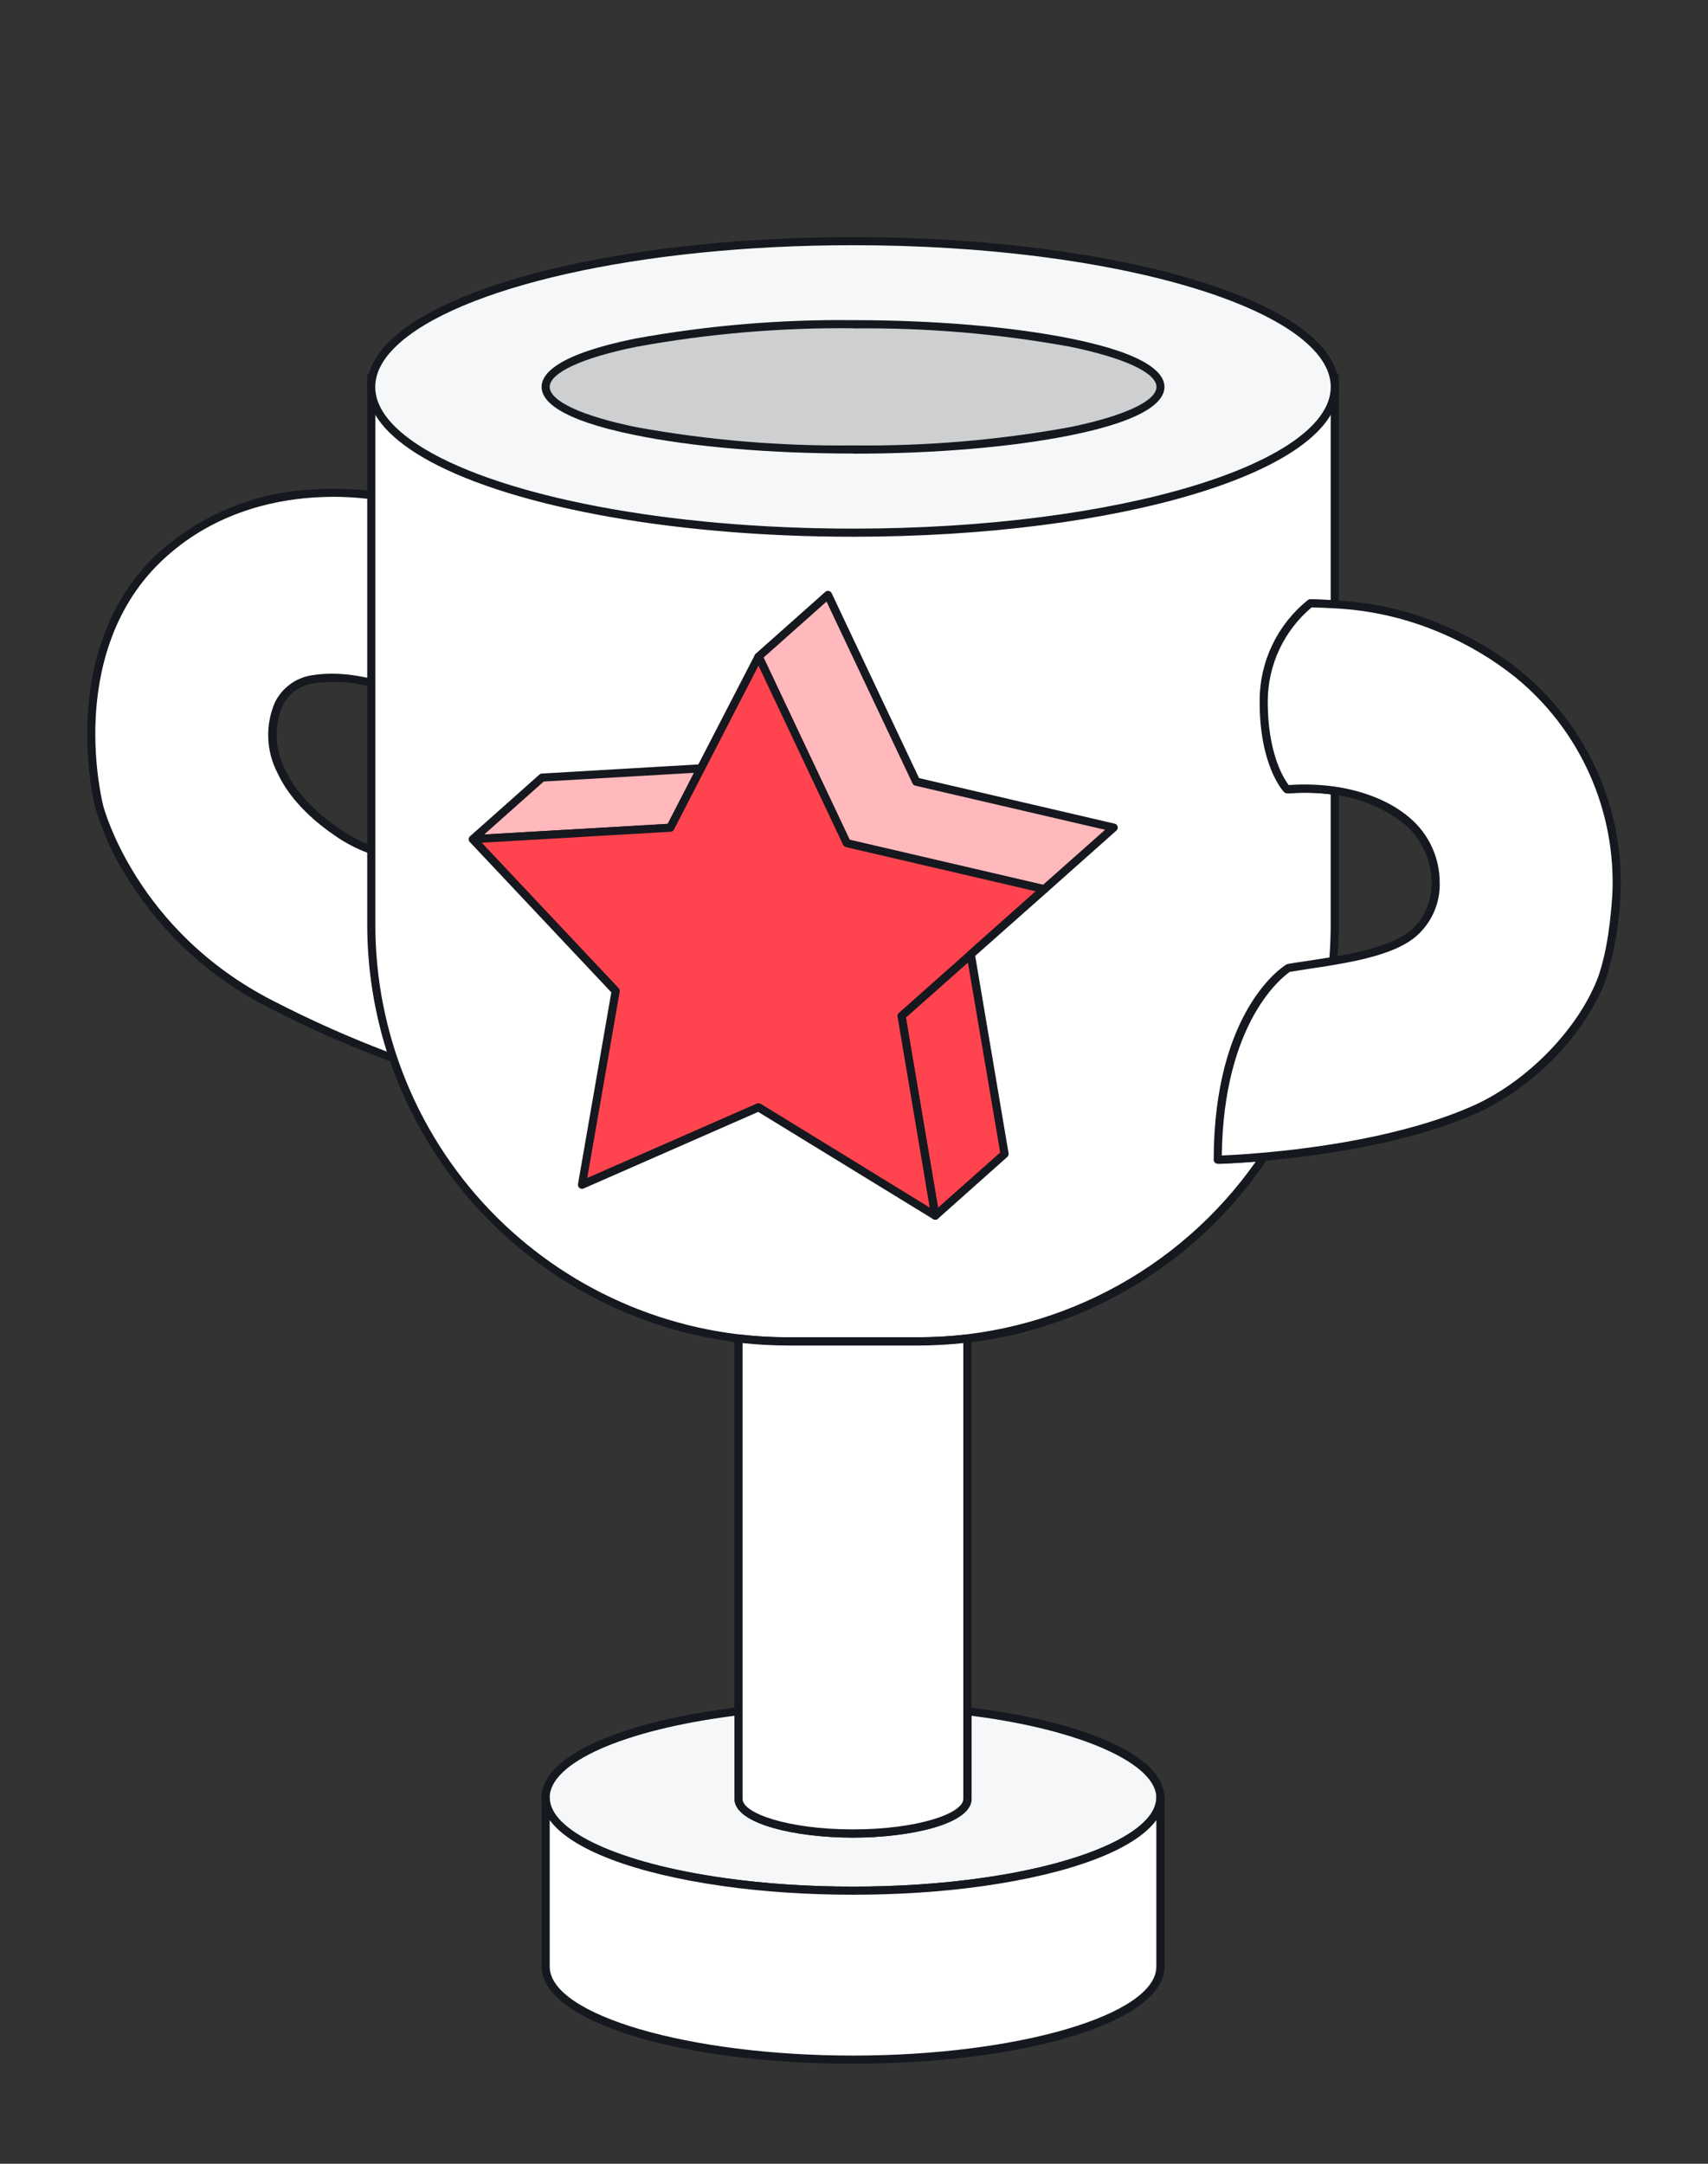 <svg width="120" height="152" viewBox="0 0 120 152" fill="none" xmlns="http://www.w3.org/2000/svg">
<rect x="0" y="0" width="120" height="152" fill="#333333" stroke="none"/>
<g clip-path="url(#clip0_48_1749)">
<path d="M26.14 65.05C26.14 68.3 26.669 71.43 27.64 74.35C24.698 73.26 21.826 71.991 19.04 70.55C9.16 65.5 6.96 56.66 6.96 56.66C6.96 56.66 4.16 45.96 11.069 39.27C17.989 32.59 27.72 35.07 27.72 35.07C26.68 36.05 26.119 37.09 26.119 38.17V47.97C24.75 47.609 23.322 47.524 21.919 47.72C18.899 48.29 18.579 51.84 19.75 54.19C20.559 55.96 22.169 57.44 23.649 58.44C24.45 59.02 25.27 59.41 26.13 59.72V65.05H26.14Z" fill="white"/>
<path d="M27.65 74.64C24.66 73.541 21.741 72.259 18.91 70.8C14.88 68.764 11.476 65.675 9.06 61.86C8.025 60.274 7.227 58.546 6.69 56.73C6.66 56.63 5.99 53.98 6.15 50.46C6.3 47.21 7.25 42.59 10.89 39.06C13.916 36.231 17.851 34.572 21.99 34.38C25.29 34.16 27.69 34.76 27.8 34.79C27.85 34.801 27.896 34.826 27.933 34.861C27.971 34.896 27.997 34.941 28.011 34.991C28.024 35.04 28.024 35.093 28.009 35.142C27.995 35.191 27.968 35.236 27.93 35.27C26.93 36.22 26.43 37.2 26.43 38.17V47.97C26.43 48.07 26.38 48.14 26.32 48.2C26.285 48.228 26.244 48.247 26.201 48.255C26.157 48.264 26.112 48.263 26.07 48.25C24.743 47.895 23.359 47.81 22 48C21 48.19 20.27 48.73 19.84 49.6C19.544 50.315 19.409 51.085 19.444 51.858C19.478 52.63 19.682 53.385 20.04 54.07C20.94 56.04 22.8 57.51 23.84 58.21C24.578 58.734 25.386 59.151 26.24 59.45C26.36 59.49 26.44 59.6 26.44 59.72V65.05C26.44 68.2 26.94 71.3 27.93 74.26C27.944 74.303 27.948 74.349 27.941 74.394C27.934 74.439 27.917 74.481 27.89 74.518C27.864 74.555 27.83 74.586 27.79 74.607C27.749 74.628 27.705 74.639 27.66 74.64H27.65ZM23.4 34.9C22.95 34.9 22.49 34.92 22 34.95C19.05 35.15 14.79 36.09 11.28 39.48C7.78 42.86 6.87 47.32 6.72 50.48C6.56 53.9 7.24 56.56 7.25 56.59C7.27 56.69 9.54 65.37 19.16 70.29C21.767 71.637 24.448 72.835 27.19 73.88C26.298 71.022 25.846 68.045 25.85 65.05V59.92C24.96 59.58 24.21 59.18 23.5 58.68C22.42 57.95 20.46 56.4 19.5 54.31C19.103 53.549 18.88 52.709 18.847 51.852C18.814 50.994 18.972 50.14 19.31 49.35C19.554 48.849 19.915 48.415 20.362 48.082C20.809 47.75 21.33 47.53 21.88 47.44C23.08 47.24 24.38 47.3 25.85 47.62V38.18C25.85 37.17 26.29 36.18 27.15 35.24C26.47 35.11 25.11 34.9 23.39 34.9H23.4Z" fill="#15181E"/>
<path d="M88.87 49.21C88.84 53.71 90.5 55.45 90.5 55.45C91.53 55.37 92.66 55.39 93.78 55.55V64.95C93.78 65.82 93.74 66.68 93.66 67.53C92.51 67.72 91.42 67.86 90.6 68.01C90.6 68.01 85.68 70.99 85.64 81.47C85.64 81.47 86.88 81.44 88.8 81.27C86.124 85.259 82.508 88.529 78.27 90.791C74.032 93.053 69.303 94.237 64.5 94.24H55.39C51.541 94.246 47.729 93.493 44.172 92.024C40.615 90.555 37.382 88.397 34.66 85.676C31.939 82.955 29.78 79.724 28.31 76.167C26.839 72.611 26.085 68.799 26.09 64.95V26.45C26.09 28.13 27.43 29.71 29.79 31.11C35.39 34.43 46.79 36.7 59.94 36.7C78.64 36.7 93.79 32.11 93.79 26.45V42.45C93.25 42.42 92.7 42.4 92.15 42.39C92.15 42.39 88.9 44.73 88.88 49.21H88.87Z" fill="white"/>
<path d="M64.491 94.52H55.381C49.182 94.507 43.144 92.552 38.113 88.931C33.082 85.31 29.311 80.204 27.331 74.33C26.317 71.303 25.8 68.132 25.801 64.94V26.45C25.801 26.3 25.931 26.17 26.081 26.17C26.241 26.17 26.371 26.3 26.371 26.45C26.371 27.96 27.601 29.49 29.921 30.87C35.701 34.29 47.201 36.41 59.931 36.41C68.941 36.41 77.411 35.35 83.781 33.42C89.951 31.56 93.491 29.02 93.491 26.45C93.491 26.3 93.621 26.17 93.781 26.17C93.931 26.17 94.061 26.3 94.061 26.45V42.45C94.061 42.53 94.031 42.61 93.971 42.66C93.943 42.687 93.91 42.708 93.874 42.721C93.838 42.735 93.799 42.741 93.761 42.74C93.281 42.71 92.781 42.69 92.231 42.68C91.276 43.483 90.506 44.483 89.974 45.612C89.442 46.741 89.161 47.972 89.151 49.22C89.131 52.48 90.061 54.47 90.621 55.16C91.681 55.09 92.781 55.12 93.821 55.27C93.961 55.29 94.061 55.41 94.061 55.55V64.95C94.061 65.82 94.021 66.69 93.951 67.55C93.945 67.614 93.918 67.674 93.875 67.721C93.832 67.768 93.774 67.799 93.711 67.81C93.151 67.91 92.621 67.99 92.111 68.06L90.711 68.28C90.241 68.6 86.051 71.74 85.931 81.18C86.401 81.16 87.431 81.11 88.781 80.99C88.881 80.99 88.991 81.04 89.051 81.13C89.101 81.23 89.101 81.35 89.041 81.43C86.34 85.463 82.688 88.768 78.406 91.053C74.124 93.338 69.344 94.532 64.491 94.53V94.52ZM26.371 28.42V64.94C26.366 68.75 27.112 72.523 28.568 76.044C30.023 79.565 32.159 82.764 34.853 85.458C37.547 88.152 40.746 90.288 44.267 91.743C47.788 93.199 51.561 93.945 55.371 93.94H64.491C69.145 93.938 73.731 92.817 77.861 90.671C81.991 88.525 85.544 85.418 88.221 81.61C86.661 81.73 85.661 81.76 85.651 81.76C85.612 81.761 85.573 81.755 85.537 81.741C85.5 81.727 85.467 81.706 85.439 81.679C85.411 81.652 85.389 81.619 85.374 81.583C85.359 81.547 85.351 81.509 85.351 81.47C85.391 70.95 90.251 67.89 90.451 67.77C90.481 67.75 90.515 67.736 90.551 67.73C90.981 67.65 91.491 67.58 92.021 67.5L93.401 67.29C93.461 66.51 93.491 65.73 93.491 64.95V55.8C92.521 55.68 91.501 55.66 90.531 55.74C90.488 55.744 90.445 55.737 90.405 55.722C90.365 55.706 90.33 55.682 90.301 55.65C90.221 55.58 88.561 53.77 88.581 49.21C88.583 47.855 88.89 46.518 89.478 45.298C90.067 44.078 90.922 43.005 91.981 42.16C92.03 42.123 92.089 42.102 92.151 42.1L93.491 42.15V28.41C92.241 30.53 88.961 32.45 83.951 33.97C77.531 35.91 69.001 36.98 59.931 36.98C47.101 36.98 35.491 34.83 29.631 31.36C28.32 30.666 27.2 29.66 26.371 28.43V28.42Z" fill="#15181E"/>
<path d="M81.53 126.28C81.53 128.91 76.39 131.18 68.98 132.21C66.23 132.6 63.16 132.81 59.93 132.81C56.7 132.81 53.63 132.6 50.88 132.21C43.48 131.18 38.33 128.91 38.33 126.28C38.33 123.64 43.94 121.18 51.89 120.21V126.37C51.89 127.71 55.49 128.8 59.93 128.8C64.37 128.8 67.97 127.7 67.97 126.37V120.21C75.92 121.17 81.53 123.52 81.53 126.28Z" fill="#F6F7F8"/>
<path d="M59.929 133.1C56.759 133.1 53.699 132.9 50.839 132.5C42.949 131.4 38.039 129 38.039 126.28C38.039 124.82 39.419 123.45 42.019 122.31C44.469 121.23 47.869 120.41 51.859 119.93C51.899 119.924 51.94 119.927 51.978 119.938C52.017 119.95 52.053 119.969 52.084 119.996C52.114 120.023 52.138 120.055 52.155 120.092C52.171 120.129 52.179 120.169 52.179 120.21V126.37C52.179 127.25 54.939 128.52 59.929 128.52C64.929 128.52 67.689 127.25 67.689 126.37V120.21C67.689 120.169 67.697 120.129 67.713 120.092C67.73 120.055 67.754 120.023 67.785 119.996C67.815 119.969 67.851 119.95 67.89 119.938C67.928 119.927 67.969 119.924 68.009 119.93C71.989 120.41 75.389 121.23 77.839 122.31C80.439 123.45 81.809 124.82 81.809 126.28C81.809 129.01 76.909 131.39 69.009 132.5C66.159 132.9 63.099 133.1 59.929 133.1ZM51.599 120.53C43.819 121.52 38.619 123.82 38.619 126.28C38.619 128.74 43.559 130.9 50.919 131.93C53.759 132.33 56.789 132.53 59.929 132.53C63.069 132.53 66.099 132.33 68.939 131.93C76.299 130.9 81.239 128.63 81.239 126.28C81.239 123.92 76.039 121.52 68.259 120.53V126.37C68.259 128.13 63.959 129.09 59.929 129.09C55.899 129.09 51.609 128.13 51.609 126.37V120.53H51.599Z" fill="#15181E"/>
<path d="M67.971 94.03V126.37C67.971 127.71 64.371 128.8 59.931 128.8C55.491 128.8 51.891 127.71 51.891 126.37V94.03C53.031 94.17 54.191 94.23 55.381 94.23H64.481C65.671 94.23 66.831 94.17 67.981 94.03H67.971Z" fill="white"/>
<path d="M59.93 129.09C55.89 129.09 51.6 128.13 51.6 126.37V94.03C51.599 93.989 51.608 93.949 51.624 93.912C51.641 93.874 51.665 93.841 51.695 93.813C51.725 93.786 51.761 93.765 51.799 93.753C51.838 93.74 51.879 93.736 51.92 93.74C53.05 93.88 54.22 93.94 55.38 93.94H64.48C65.65 93.94 66.81 93.88 67.94 93.74C67.98 93.736 68.021 93.74 68.06 93.753C68.099 93.765 68.134 93.786 68.164 93.813C68.195 93.841 68.219 93.874 68.235 93.912C68.251 93.949 68.26 93.989 68.26 94.03V126.37C68.26 128.13 63.96 129.09 59.93 129.09ZM52.17 94.35V126.37C52.17 127.38 55.36 128.51 59.93 128.51C64.5 128.51 67.68 127.38 67.68 126.37V94.35C66.63 94.46 65.56 94.52 64.48 94.52H55.38C54.3 94.52 53.23 94.46 52.18 94.35H52.17Z" fill="#15181E"/>
<path d="M59.93 16.94C44.83 16.94 32.03 19.94 27.68 24.07C26.64 25.05 26.08 26.1 26.08 27.18C26.08 28.86 27.42 30.44 29.78 31.84C35.38 35.15 46.78 37.42 59.93 37.42C78.63 37.42 93.78 32.84 93.78 27.18C93.78 21.52 78.62 16.94 59.93 16.94ZM59.93 30.52C50.87 30.52 43.53 29.02 43.53 27.18C43.53 25.33 50.87 23.84 59.93 23.84C68.99 23.84 76.33 25.34 76.33 27.18C76.33 29.02 68.99 30.52 59.93 30.52Z" fill="#F6F7F8" stroke="#15181E" stroke-width="0.57" stroke-linecap="round" stroke-linejoin="round"/>
<path d="M59.93 31.58C71.86 31.58 81.53 29.61 81.53 27.18C81.53 24.75 71.86 22.78 59.93 22.78C48 22.78 38.33 24.75 38.33 27.18C38.33 29.61 48 31.58 59.93 31.58Z" fill="#CECFD1"/>
<path d="M59.931 31.86C54.141 31.86 48.701 31.4 44.601 30.56C39.191 29.46 38.051 28.12 38.051 27.18C38.051 26.24 39.191 24.89 44.601 23.79C49.658 22.869 54.791 22.434 59.931 22.49C65.721 22.49 71.161 22.96 75.261 23.79C80.681 24.89 81.811 26.24 81.811 27.18C81.811 28.12 80.681 29.47 75.261 30.57C71.161 31.4 65.721 31.87 59.931 31.87V31.86ZM59.931 23.06C54.831 23.008 49.738 23.443 44.721 24.36C40.901 25.13 38.621 26.19 38.621 27.18C38.621 28.18 40.901 29.23 44.721 30.01C49.739 30.92 54.832 31.349 59.931 31.29C65.033 31.349 70.13 30.921 75.151 30.01C78.961 29.23 81.251 28.18 81.251 27.18C81.251 26.18 78.961 25.13 75.151 24.35C70.13 23.44 65.033 23.011 59.931 23.07V23.06Z" fill="#15181E"/>
<path d="M81.53 126.28V138.15C81.53 141.76 71.86 144.69 59.93 144.69C48 144.69 38.33 141.76 38.33 138.15V126.28C38.33 128.91 43.47 131.18 50.88 132.21C53.63 132.6 56.7 132.81 59.93 132.81C63.16 132.81 66.23 132.6 68.98 132.21C76.38 131.18 81.53 128.91 81.53 126.28Z" fill="white"/>
<path d="M59.931 144.97C47.661 144.97 38.051 141.97 38.051 138.15V126.28C38.051 126.12 38.181 125.99 38.331 125.99C38.491 125.99 38.621 126.12 38.621 126.28C38.621 128.63 43.561 130.9 50.921 131.93C53.761 132.33 56.791 132.53 59.931 132.53C63.081 132.53 66.111 132.33 68.941 131.93C76.301 130.9 81.241 128.63 81.241 126.28C81.241 126.12 81.371 125.99 81.541 125.99C81.691 125.99 81.821 126.12 81.821 126.28V138.15C81.821 141.98 72.201 144.97 59.931 144.97ZM38.621 127.87V138.15C38.621 141.54 48.381 144.4 59.931 144.4C71.481 144.4 81.241 141.54 81.241 138.15V127.86C79.741 129.91 75.341 131.61 69.021 132.5C66.161 132.9 63.101 133.1 59.931 133.1C56.761 133.1 53.701 132.9 50.841 132.5C44.521 131.61 40.121 129.91 38.621 127.86V127.87Z" fill="#15181E"/>
<path d="M113.559 62.85C113.419 64.91 113.179 66.85 112.589 68.62C111.269 72.26 107.729 76.06 103.739 77.88C98.839 80.08 92.469 80.94 88.719 81.27C86.789 81.43 85.559 81.47 85.559 81.47C85.589 70.96 90.499 68 90.499 68C91.329 67.85 92.419 67.71 93.569 67.52C95.709 67.16 98.069 66.63 99.309 65.54C101.659 63.54 101.179 59.61 98.879 57.69C97.384 56.495 95.581 55.749 93.679 55.54C92.596 55.388 91.499 55.354 90.409 55.44C90.409 55.44 88.749 53.69 88.769 49.2C88.789 44.71 92.039 42.38 92.039 42.38C92.599 42.39 93.139 42.41 93.679 42.44C96.219 42.6 98.649 43.04 101.369 44.22C103.239 45.02 105.049 46.06 106.619 47.34C108.902 49.207 110.718 51.581 111.921 54.274C113.124 56.967 113.682 59.904 113.549 62.85H113.559Z" fill="white"/>
<path d="M85.56 81.75C85.521 81.751 85.483 81.745 85.447 81.731C85.411 81.716 85.379 81.695 85.352 81.668C85.324 81.641 85.303 81.608 85.289 81.573C85.275 81.537 85.268 81.498 85.27 81.46C85.3 70.94 90.16 67.88 90.37 67.76C90.4 67.74 90.434 67.726 90.47 67.72C90.89 67.64 91.4 67.57 91.94 67.49L93.53 67.24C95.49 66.91 97.9 66.4 99.13 65.34C100.08 64.53 100.59 63.34 100.58 61.98C100.573 61.209 100.403 60.449 100.081 59.749C99.759 59.049 99.291 58.425 98.71 57.92C97.253 56.76 95.5 56.033 93.65 55.82C92.586 55.674 91.51 55.644 90.44 55.73C90.397 55.733 90.354 55.727 90.314 55.712C90.274 55.696 90.239 55.671 90.21 55.64C90.14 55.57 88.47 53.76 88.5 49.2C88.501 47.846 88.807 46.51 89.394 45.29C89.98 44.069 90.833 42.997 91.89 42.15C91.939 42.113 91.998 42.092 92.06 42.09L93.71 42.16C96.63 42.34 99.03 42.89 101.49 43.96C103.53 44.84 105.32 45.9 106.81 47.12C109.133 49.012 110.98 51.422 112.203 54.158C113.425 56.893 113.989 59.877 113.85 62.87C113.764 64.853 113.431 66.819 112.86 68.72C111.47 72.53 107.86 76.32 103.86 78.15C98.84 80.41 92.23 81.25 88.74 81.55C86.83 81.72 85.57 81.75 85.56 81.75ZM90.62 68.27C90.16 68.58 85.96 71.73 85.84 81.17C86.32 81.15 87.34 81.1 88.69 80.98C92.15 80.68 98.69 79.85 103.62 77.62C107.42 75.88 111.01 72.14 112.32 68.52C112.96 66.61 113.17 64.47 113.28 62.83C113.414 59.928 112.865 57.035 111.679 54.383C110.493 51.731 108.702 49.395 106.45 47.56C104.871 46.303 103.128 45.266 101.27 44.48C98.863 43.441 96.288 42.848 93.67 42.73C93.2 42.7 92.7 42.68 92.15 42.67C91.195 43.473 90.424 44.473 89.893 45.602C89.361 46.731 89.08 47.962 89.07 49.21C89.06 51.45 89.48 52.98 89.84 53.86C90.12 54.56 90.41 54.97 90.54 55.15C91.6 55.07 92.7 55.11 93.74 55.25C95.25 55.47 97.41 56.03 99.08 57.48C99.728 58.037 100.248 58.728 100.605 59.504C100.962 60.281 101.148 61.125 101.15 61.98C101.173 62.692 101.038 63.4 100.754 64.054C100.47 64.707 100.045 65.29 99.51 65.76C98.17 66.93 95.66 67.46 93.62 67.8C93.07 67.9 92.54 67.97 92.02 68.05L90.62 68.27Z" fill="#15181E"/>
<path d="M49.249 53.98L47.089 58.151L41.699 58.461L33.219 58.961L38.089 54.62L49.249 53.98Z" fill="#FFB9BD"/>
<path d="M33.22 59.24C33.163 59.239 33.107 59.22 33.061 59.187C33.014 59.153 32.979 59.107 32.958 59.054C32.938 59 32.934 58.942 32.947 58.886C32.959 58.831 32.988 58.78 33.03 58.74L37.9 54.41C37.95 54.37 38 54.34 38.07 54.34L49.23 53.69C49.33 53.69 49.43 53.73 49.49 53.82C49.54 53.91 49.55 54.02 49.5 54.11L47.35 58.28C47.328 58.326 47.294 58.365 47.252 58.394C47.209 58.422 47.16 58.438 47.11 58.44L33.24 59.24H33.22ZM38.2 54.9L34.02 58.62L46.92 57.88L48.76 54.29L38.2 54.9Z" fill="#15181E"/>
<path d="M78.241 58.13L73.371 62.46L59.501 59.24L54.561 48.79L53.301 46.12L58.171 41.79L64.371 54.9L78.241 58.13Z" fill="#FFB9BD"/>
<path d="M73.37 62.75H73.3L59.44 59.52C59.396 59.511 59.356 59.491 59.321 59.463C59.286 59.436 59.258 59.4 59.24 59.36L53.04 46.25C53.011 46.194 53.003 46.13 53.016 46.068C53.028 46.006 53.061 45.951 53.11 45.91L57.98 41.58C58.013 41.55 58.053 41.528 58.096 41.516C58.14 41.504 58.185 41.502 58.23 41.51C58.31 41.53 58.39 41.59 58.43 41.67L64.57 54.66L78.31 57.86C78.41 57.88 78.5 57.96 78.52 58.06C78.55 58.16 78.52 58.28 78.43 58.35L73.56 62.68C73.505 62.729 73.433 62.754 73.36 62.75H73.37ZM59.7 58.99L73.29 62.15L77.64 58.29L64.3 55.19C64.258 55.179 64.219 55.159 64.187 55.132C64.154 55.104 64.127 55.069 64.11 55.03L58.07 42.26L53.65 46.19L59.7 59V58.99Z" fill="#15181E"/>
<path d="M70.57 81.07L65.71 85.4L64.33 77.24L63.33 71.37L68.21 67.05L70.57 81.07Z" fill="#FF444F"/>
<path d="M65.701 85.68C65.633 85.679 65.569 85.654 65.518 85.61C65.466 85.567 65.432 85.506 65.421 85.44L63.061 71.42C63.041 71.32 63.071 71.22 63.151 71.16L68.021 66.84C68.06 66.808 68.106 66.786 68.156 66.778C68.206 66.769 68.257 66.774 68.304 66.791C68.352 66.808 68.394 66.837 68.427 66.876C68.459 66.914 68.481 66.96 68.491 67.01L70.861 81.02C70.871 81.12 70.841 81.22 70.761 81.28L65.901 85.61C65.847 85.661 65.775 85.69 65.701 85.69V85.68ZM63.651 71.48L65.901 84.84L70.271 80.96L68.001 67.6L63.631 71.47L63.651 71.48Z" fill="#15181E"/>
<path d="M68.199 67.05L63.339 71.37L64.329 77.24L65.709 85.4L53.299 77.79L40.889 83.23L43.259 69.62L33.219 58.95L41.699 58.46L47.099 58.16L49.249 53.98L53.299 46.12L54.559 48.79L59.499 59.24L73.369 62.46L68.199 67.04V67.05Z" fill="#FF444F"/>
<path d="M65.699 85.68C65.65 85.678 65.601 85.665 65.559 85.639L53.269 78.109L40.999 83.49C40.899 83.529 40.799 83.519 40.709 83.45C40.67 83.417 40.641 83.375 40.623 83.328C40.605 83.281 40.601 83.229 40.609 83.18L42.949 69.71L33.009 59.15C32.973 59.109 32.95 59.059 32.941 59.005C32.933 58.952 32.939 58.897 32.96 58.847C32.981 58.797 33.015 58.754 33.059 58.723C33.103 58.691 33.155 58.673 33.209 58.669L46.909 57.87L53.039 45.999C53.064 45.954 53.101 45.915 53.145 45.889C53.19 45.862 53.242 45.848 53.294 45.848C53.346 45.848 53.397 45.862 53.442 45.889C53.487 45.915 53.524 45.954 53.549 45.999L59.699 58.999L73.429 62.2C73.478 62.214 73.523 62.24 73.559 62.277C73.594 62.314 73.619 62.36 73.632 62.41C73.644 62.459 73.643 62.512 73.628 62.561C73.614 62.61 73.586 62.654 73.549 62.69L68.439 67.219C68.425 67.242 68.409 67.262 68.389 67.279L63.639 71.49L65.999 85.35C66.005 85.39 66.002 85.431 65.99 85.471C65.979 85.51 65.959 85.546 65.933 85.577C65.906 85.608 65.874 85.634 65.837 85.651C65.8 85.669 65.76 85.678 65.719 85.68H65.699ZM53.299 77.499C53.349 77.499 53.399 77.519 53.449 77.54L65.319 84.829L63.059 71.419C63.039 71.32 63.069 71.219 63.149 71.159L67.969 66.879C67.98 66.862 67.994 66.845 68.009 66.829L72.759 62.609L59.439 59.51C59.397 59.501 59.356 59.483 59.322 59.457C59.287 59.431 59.259 59.398 59.239 59.359L53.289 46.76L47.349 58.279C47.326 58.324 47.291 58.361 47.249 58.387C47.207 58.413 47.159 58.428 47.109 58.429L33.849 59.2L43.469 69.419C43.529 69.49 43.559 69.579 43.539 69.659L41.259 82.749L53.179 77.519C53.217 77.505 53.258 77.498 53.299 77.499Z" fill="#15181E"/>
</g>
<defs>
<clipPath id="clip0_48_1749">
<rect width="120" height="152" fill="white"/>
</clipPath>
</defs>
</svg>
